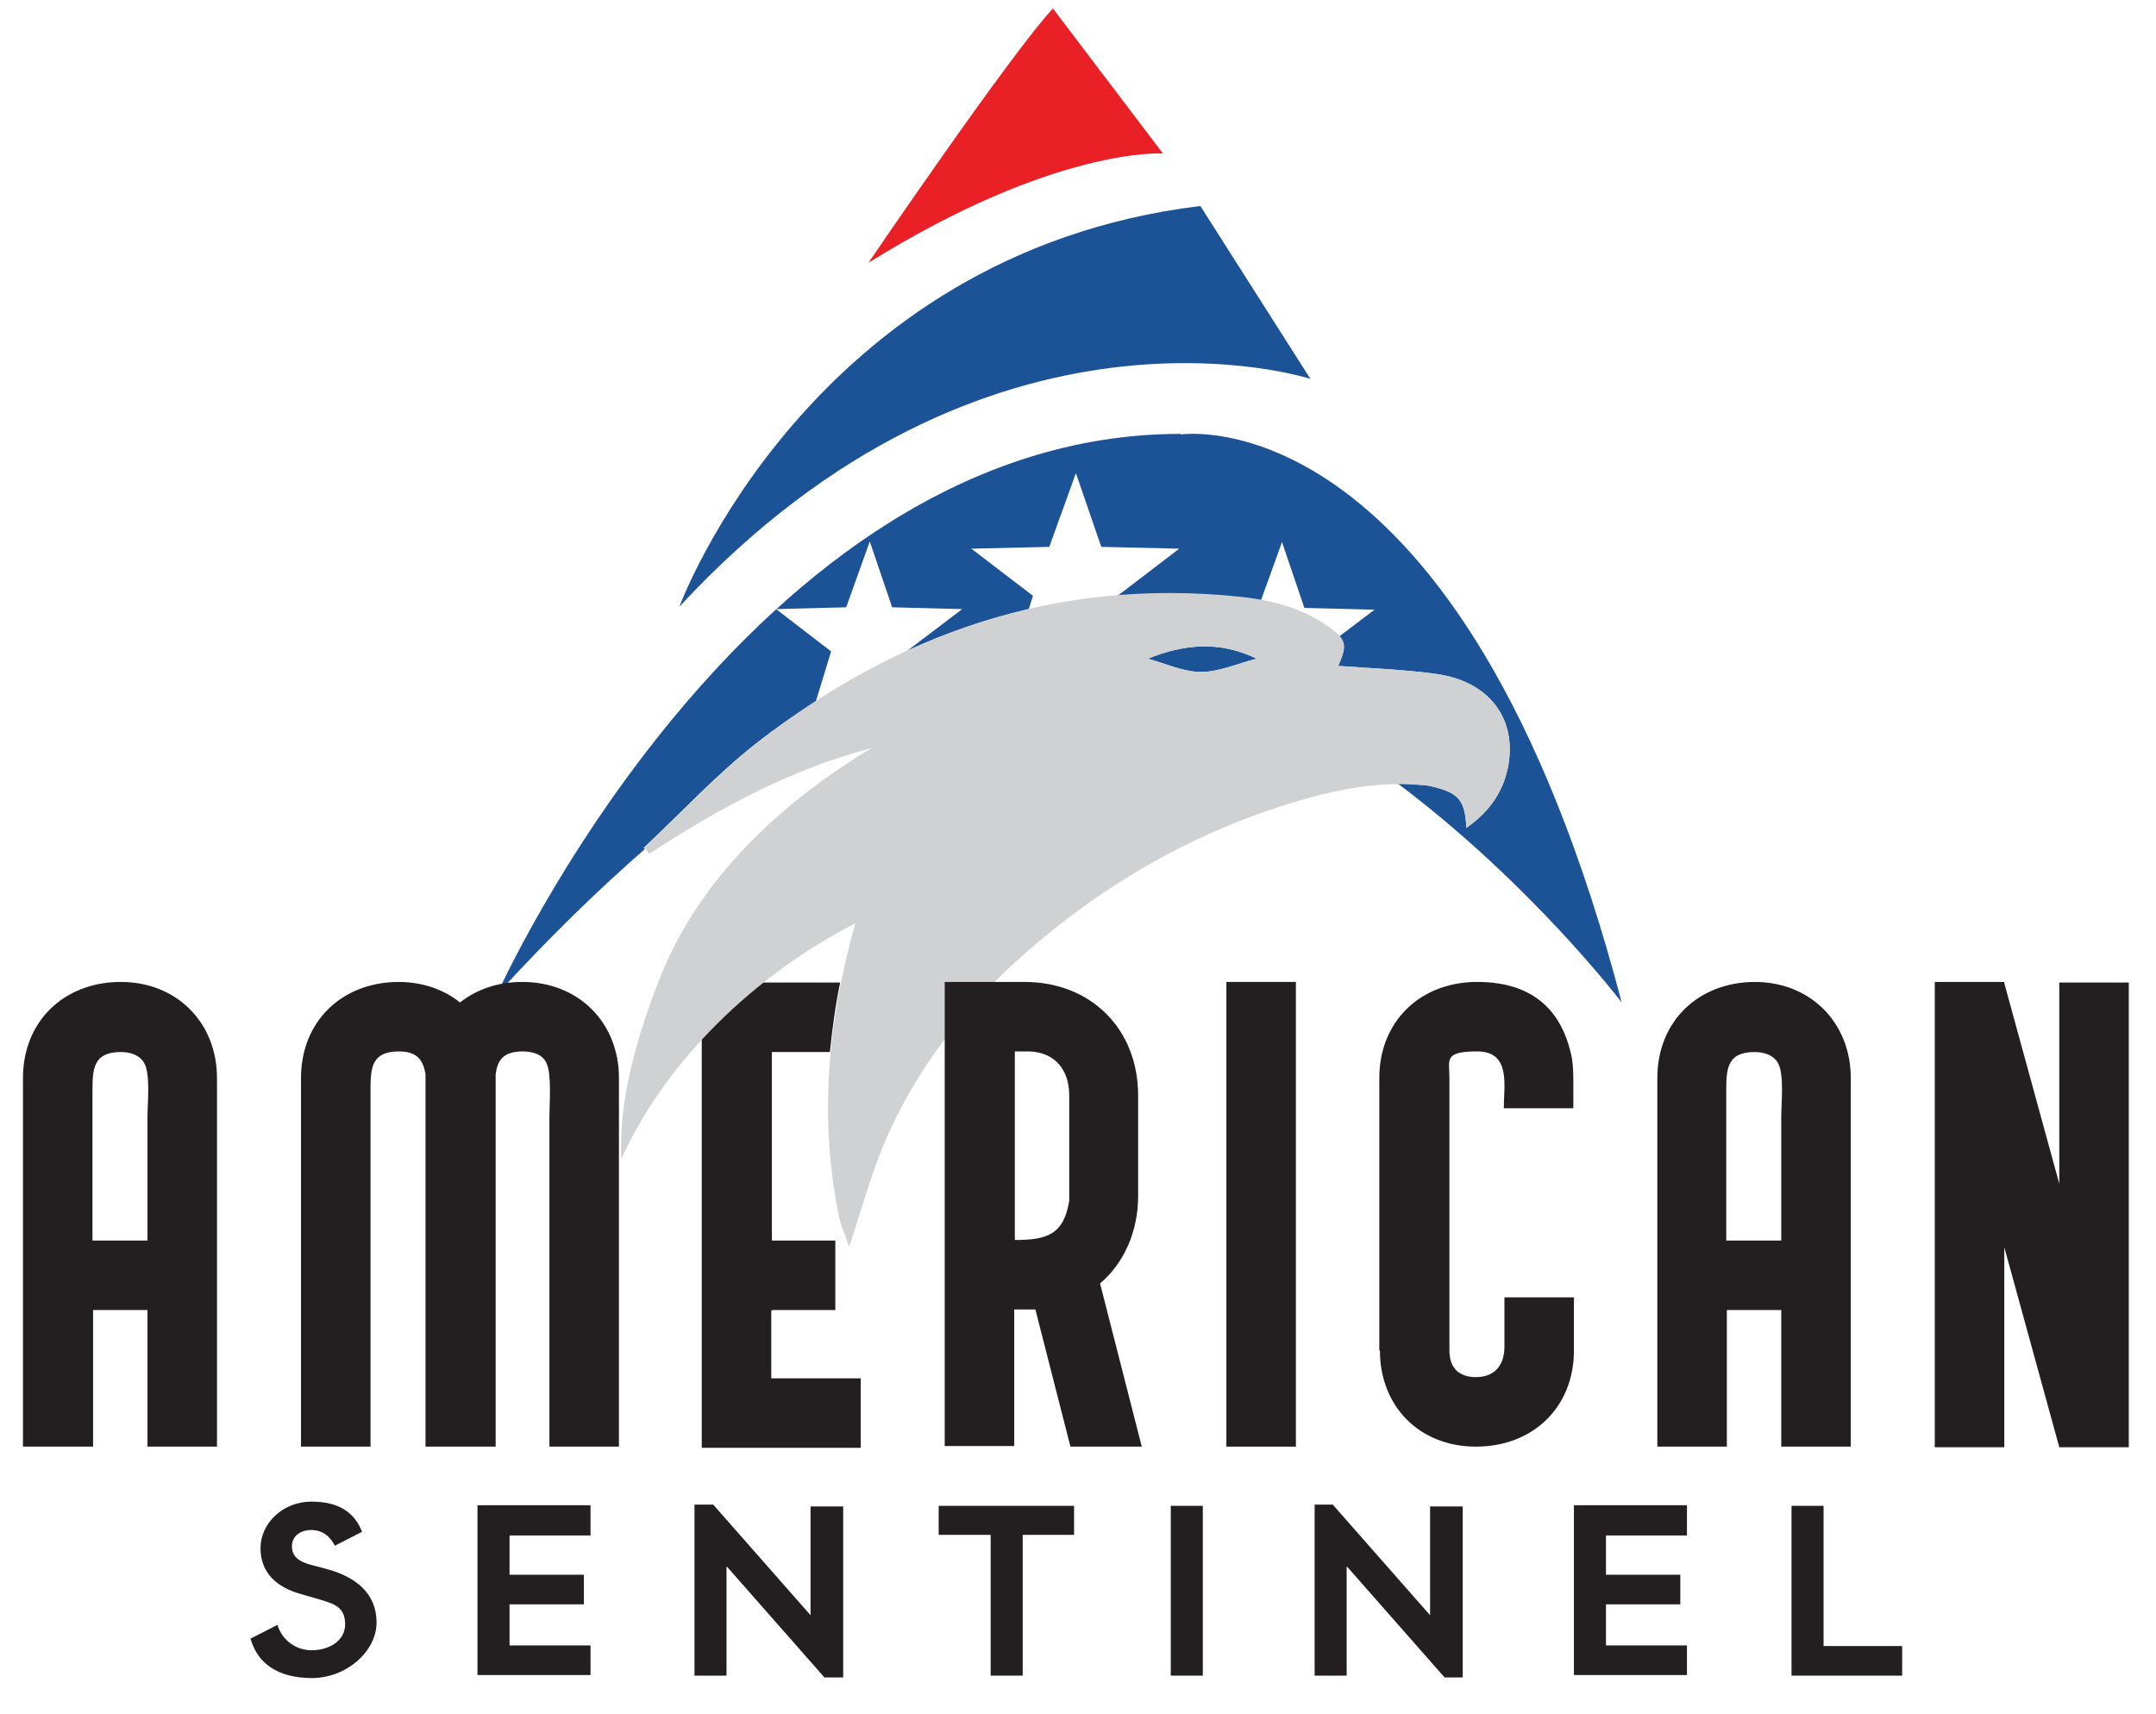 <?xml version="1.0" encoding="UTF-8"?>
<svg id="Layer_2" xmlns="http://www.w3.org/2000/svg" version="1.1" viewBox="0 0 356.7 283.6">
  <!-- Generator: Adobe Illustrator 29.8.2, SVG Export Plug-In . SVG Version: 2.1.1 Build 3)  -->
  <defs>
    <style>
      .st0, .st1 {
        fill: #1c5397;
      }

      .st2 {
        fill: #cfd1d2;
      }

      .st2, .st1 {
        fill-rule: evenodd;
      }

      .st3 {
        fill: #231f20;
      }

      .st4 {
        fill: #e92127;
      }
    </style>
  </defs>
  <path class="st4" d="M143.6,43.6S167.2,8.9,174.2,1.4l18.2,24s-17.8-1.2-48.9,18.2Z"/>
  <path class="st0" d="M198.6,34.1l18.2,28.6s-53.4-17.4-104.4,37.7c0,0,21.5-58.4,86.1-66.3Z"/>
  <g>
    <path class="st1" d="M189.9,109c2.9.8,5.9,2.2,8.8,2.2,2.9,0,5.8-1.3,9.2-2.2-6.2-3-12-2.4-18,0Z"/>
    <g>
      <path class="st0" d="M221.4,110.1c0,0,0,.2,0,0h0Z"/>
      <path class="st0" d="M195.3,71.8c-71.6,0-113.1,92.8-113.1,92.8,8.4-9.2,16.6-17.2,24.5-24.1,0,0-.1-.1-.2-.2,6.2-5.8,11.9-12,18.5-17.2,3.3-2.6,6.6-4.9,10-7.1l2.5-8.2-9.1-7,11.6-.3,3.9-10.9,3.7,10.9,11.6.3-9.1,6.9c6.5-3,13.2-5.3,20.1-6.9l.7-2.2-10.2-7.8,12.9-.3,4.4-12.2,4.2,12.2,12.9.3-10.2,7.8c6.4-.5,13-.5,19.7.2,1.4.1,2.7.3,4,.6l3.5-9.7,3.7,10.9,11.6.3-5.8,4.4c1.1,1.3.9,2.4-.2,4.9,5.5.4,10.8.6,16,1.3,8.6,1.1,13.4,7,12.2,14.8-.7,4.5-3.1,8-7,10.7-.2-4.4-1.2-5.7-5.1-6.7-.8-.2-1.6-.4-2.4-.4-1.3-.1-2.6-.2-3.8-.2,22.2,16.7,37,36.2,37,36.2-26.5-101.1-72.9-94-72.9-94Z"/>
      <path class="st0" d="M221.4,110.1s0,0,0,0c0,0,0,0,0,0,0,0,0,0,0,0,0,0,0,0,0,0Z"/>
    </g>
  </g>
  <path class="st3" d="M127.7,216.8h10.5v-11.5h-10.5v-31.2h9.6c.4-3.8.9-7.7,1.7-11.5h-12.9c-3.5,2.8-6.9,5.9-10,9.2v67.8h26.3v-11.5h-14.8v-11.1Z"/>
  <g>
    <path class="st3" d="M41.4,271.2l4.5-2.3c.8,2.6,3.1,4.2,5.7,4.2s5.5-1.4,5.5-4.3-1.9-3.4-4.2-4.1l-3.1-.9c-4-1.1-6.7-3.5-6.7-7.6s3.7-7.7,8.4-7.7,7.2,1.9,8.4,5l-4.5,2.3c-.8-1.6-2.1-2.6-3.9-2.6s-3.2,1-3.2,2.7,1.2,2.5,2.9,3l3,.8c4.7,1.3,8.1,4,8.1,8.8s-5,9.2-10.7,9.2-9.1-2.5-10.2-6.7Z"/>
    <path class="st3" d="M97.7,249.2v4.9h-13.4v6.5h12.3v4.9h-12.3v6.8h13.4v4.9h-18.7v-28.1h18.7Z"/>
    <path class="st3" d="M120.2,259.3v18h-5.3v-28.3h3.1l16.1,18.3v-18h5.4v28.3h-3.1l-16.1-18.3Z"/>
    <path class="st3" d="M155.3,254v-4.8h22.4v4.8h-8.5v23.3h-5.3v-23.3h-8.5Z"/>
    <path class="st3" d="M199,249.2v28.1h-5.3v-28.1h5.3Z"/>
    <path class="st3" d="M222.8,259.3v18h-5.3v-28.3h3l16.1,18.3v-18h5.4v28.3h-3l-16.1-18.3Z"/>
    <path class="st3" d="M279.1,249.2v4.9h-13.4v6.5h12.3v4.9h-12.3v6.8h13.4v4.9h-18.7v-28.1h18.7Z"/>
    <path class="st3" d="M296.4,249.2h5.3v23.2h13v4.9h-18.3v-28.1Z"/>
  </g>
  <path class="st3" d="M20,162.5c9.2,0,15.9,6.7,15.9,15.9v61h-11.5v-22.6h-9v22.6H3.8v-61c0-9.4,6.8-15.9,16.2-15.9ZM24.4,205.3v-20.5c0-2.2.5-6.9-.5-8.8-.8-1.5-2.5-1.9-3.9-1.9-4.5,0-4.7,2.7-4.7,6.3,0,8.3,0,16.6,0,24.9h9Z"/>
  <path class="st3" d="M65.9,162.5c3.9,0,7.5,1.2,10.2,3.4,2.8-2.2,6.3-3.4,10.3-3.4,9.3,0,16,6.7,16,15.9v61h-11.5v-54.7c0-2.2.4-6.9-.5-8.8-.7-1.5-2.4-1.9-3.9-1.9-3.3,0-4.2,1.5-4.5,3.8v61.6h-11.6v-61c0-.2,0-.5,0-.6-.4-2.6-1.6-3.8-4.4-3.8-4.5,0-4.7,2.7-4.7,6.3,0,19.7,0,39.4,0,59.1h-11.5v-61c0-9.4,6.8-15.9,16.2-15.9Z"/>
  <path class="st3" d="M214.4,162.5v76.9h-11.5v-76.9h11.5Z"/>
  <path class="st3" d="M228.2,223.5v-45.1c0-9.4,6.8-15.9,16.2-15.9s14.2,4.9,15.7,12.8c.2,1.4.2,2.8.2,4.2v3.9h-11.5c0-3.8,1.2-9.4-4.4-9.4s-4.6,1.4-4.6,4.4v45.1c0,2.8,1.5,4.4,4.4,4.4s4.7-1.8,4.7-5,0-5.5,0-8.2h11.5v8.8c0,9.4-6.8,15.9-16.2,15.9s-15.9-6.7-15.9-15.9Z"/>
  <path class="st3" d="M290.3,162.5c9.2,0,15.9,6.7,15.9,15.9v61h-11.5v-22.6h-9v22.6h-11.5v-61c0-9.4,6.8-15.9,16.2-15.9ZM294.7,205.3v-20.5c0-2.2.5-6.9-.5-8.8-.8-1.5-2.5-1.9-3.9-1.9-4.5,0-4.7,2.7-4.7,6.3,0,8.3,0,16.6,0,24.9h9Z"/>
  <path class="st3" d="M320.1,162.5h11.5v.2l9.1,33.2v-33.3h11.5v76.9h-11.5l-9.1-33.1v33.1h-11.5v-76.9Z"/>
  <path class="st2" d="M106.6,140.3c6.2-5.8,11.9-12,18.5-17.2,23.3-18.3,49.6-27.4,79.5-24.4,5.2.5,10.4,1.7,14.9,4.8,3.3,2.3,3.5,3.1,1.9,6.7,0,0,.1.3,0,0,5.5.4,10.8.6,16,1.3,8.6,1.1,13.4,7,12.2,14.8-.7,4.5-3.1,8-7,10.7-.2-4.4-1.2-5.7-5.1-6.7-.8-.2-1.6-.4-2.4-.4-5.7-.5-11.3.3-16.9,1.7-17.2,4.5-32.6,12.7-46.2,24.1-11.3,9.4-20.3,20.5-26,34.2-2.1,5.2-3.6,10.7-5.5,16.4-.7-2-1.5-3.7-1.8-5.5-3.2-16.1-1.7-31.9,2.8-48-16.4,8.4-31.3,22.6-38.7,39-.5-10,2.8-20.9,6.4-30,6.5-16.4,19.9-28.9,35-38-13.4,3.5-25.3,10-36.8,17.5-.2-.3-.4-.6-.6-.9ZM189.9,109c2.9.8,5.9,2.2,8.8,2.2,2.9,0,5.8-1.3,9.2-2.2-6.2-3-12-2.4-18,0Z"/>
  <path class="st3" d="M156.3,239.4v-76.9h13.2c11,0,18.8,7.8,18.8,18.8v16.6c0,6-2.4,11.2-6.3,14.5l6.9,27h-11.8l-5.8-22.7c-.6,0-1.2,0-1.8,0h-1.7v22.6h-11.5ZM167.9,174v31.2c5.2,0,8.1-.8,9-6.5v-17.4c0-4.2-2.3-7.1-6.5-7.3h-2.5Z"/>
</svg>